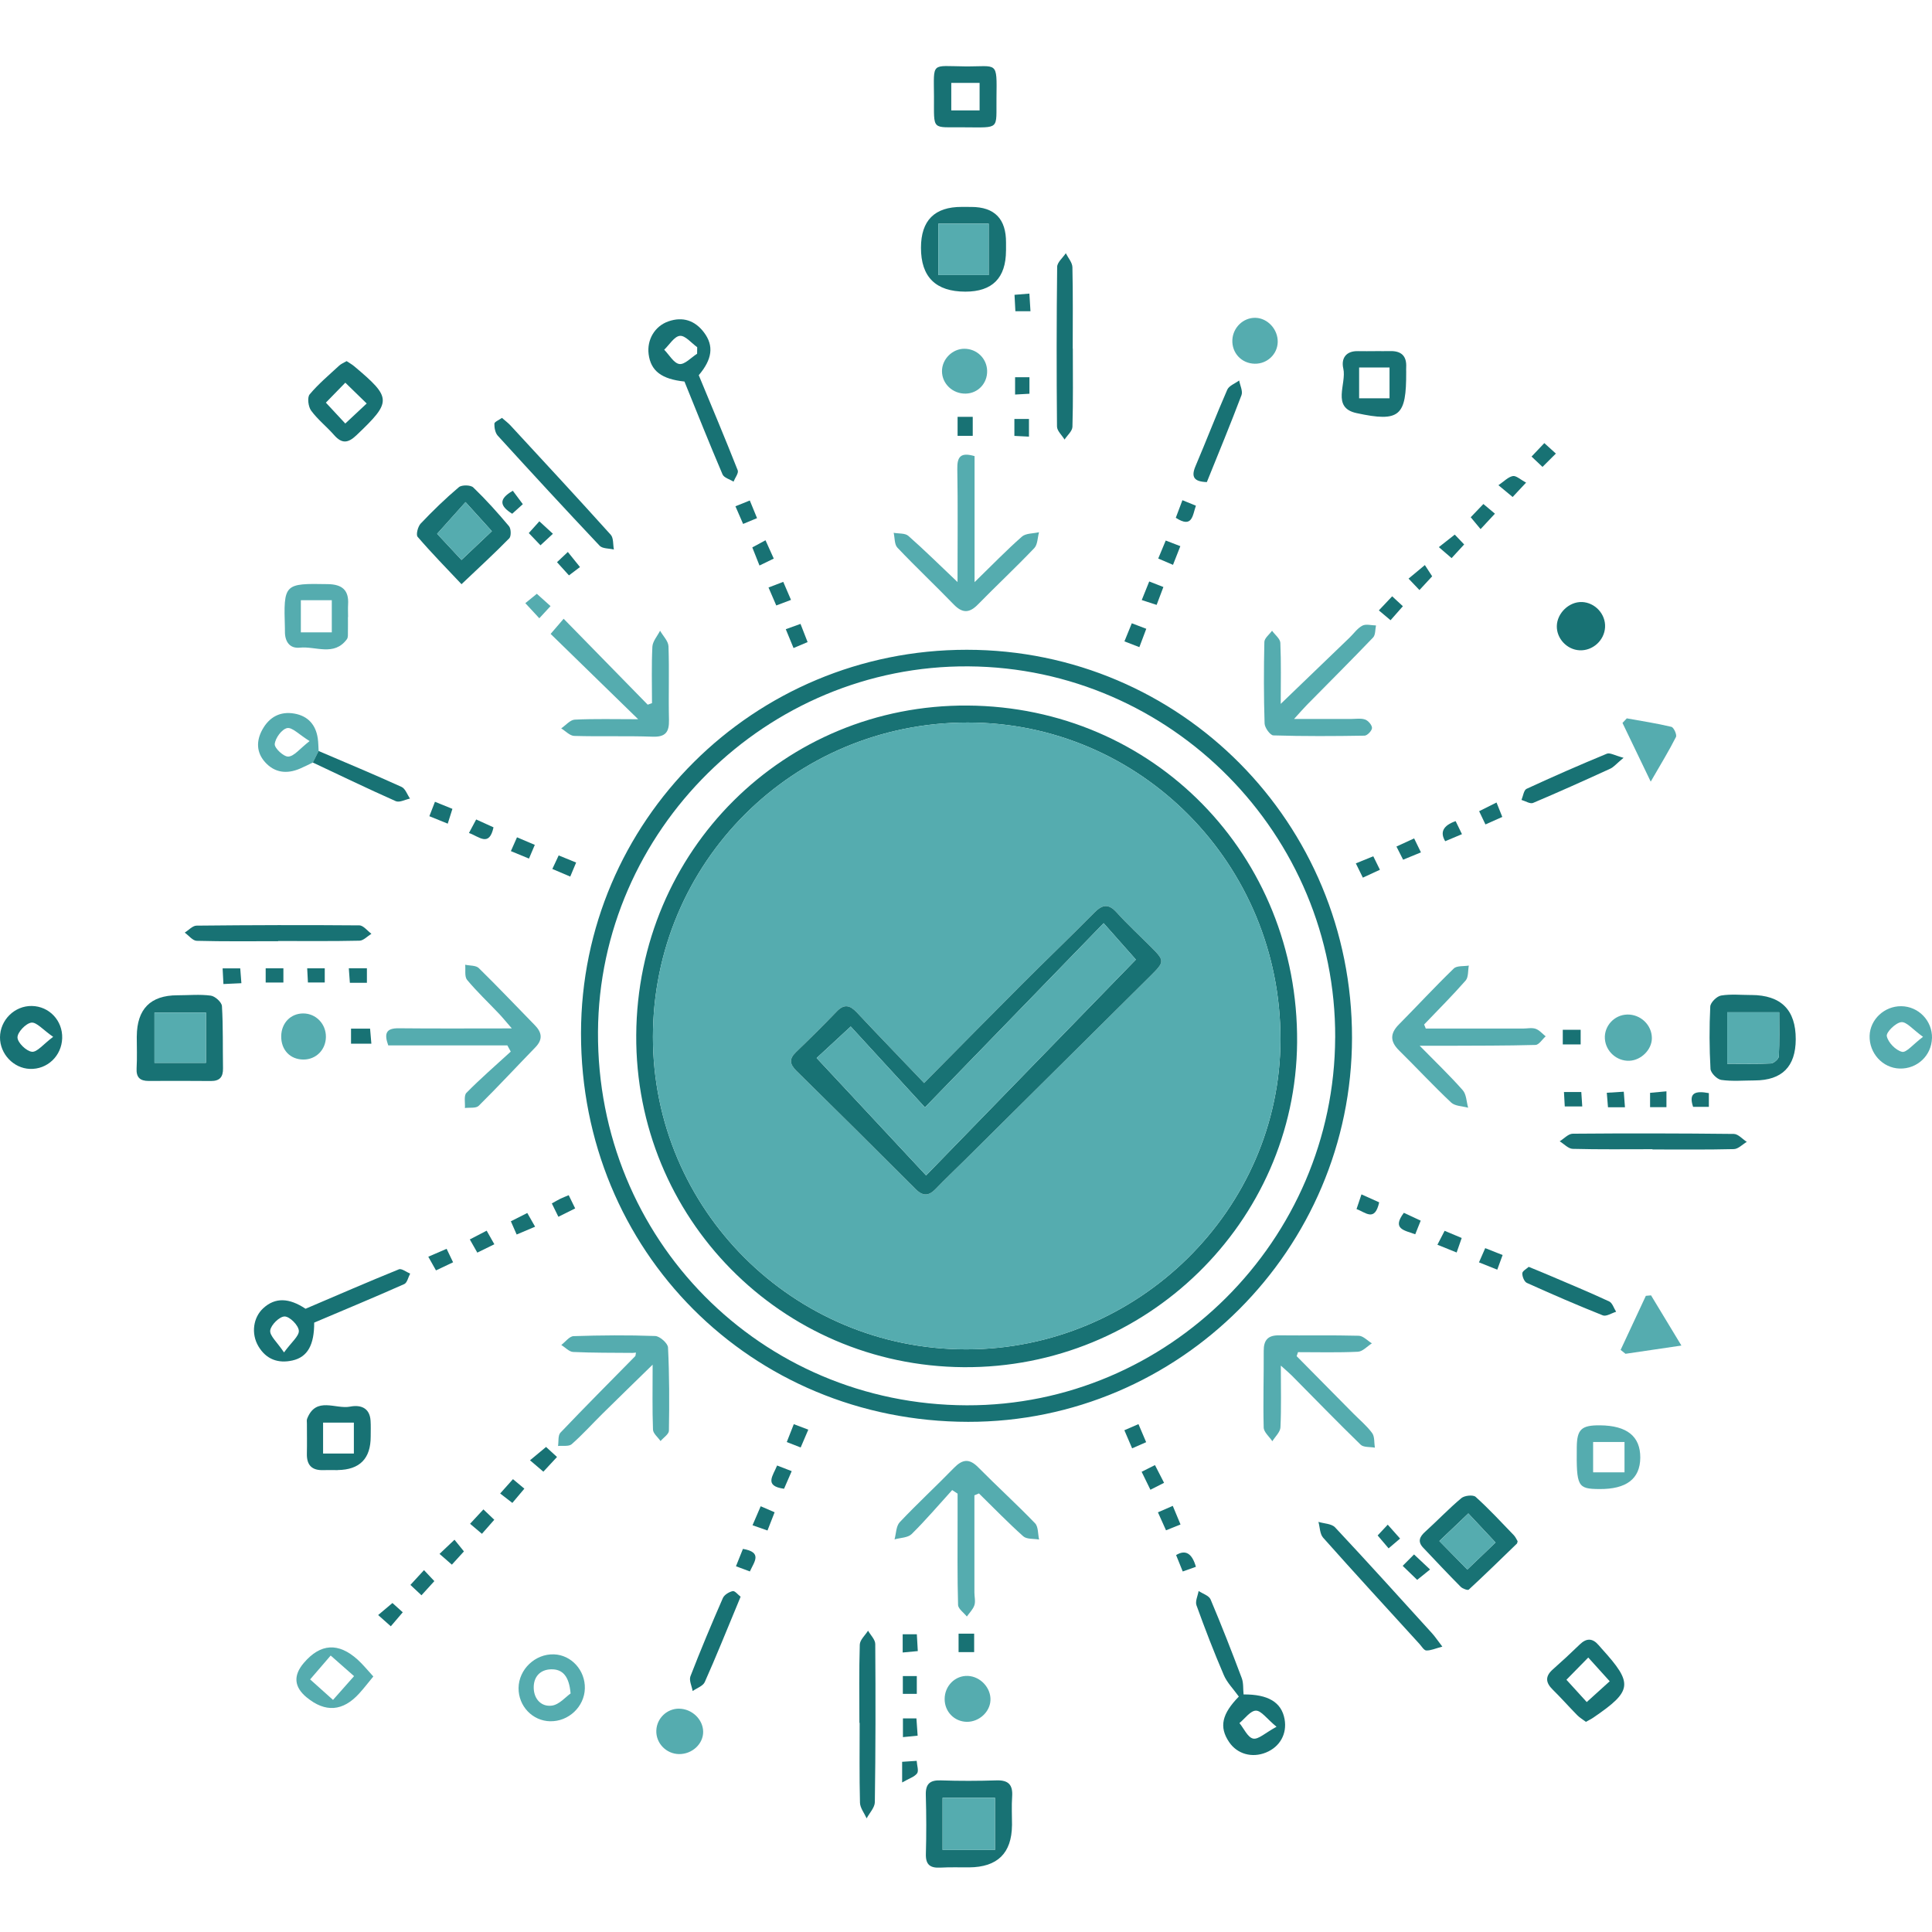 <?xml version="1.0" encoding="UTF-8"?> <svg xmlns="http://www.w3.org/2000/svg" width="1024" height="1024" viewBox="0 0 1024 1024" fill="none"><path d="M716.596 550.051C716.494 662.236 625.059 753.723 513.162 753.604C398.057 753.485 307.86 662.983 307.945 547.691C308.047 435.2 399.449 344.342 512.449 344.393C625.67 344.444 716.698 436.151 716.596 550.051ZM707.682 549.983C708.106 442.366 620.78 353.918 513.332 353.188C406.394 352.441 317.556 440.107 316.945 546.961C316.333 656.751 403.066 744.554 512.415 744.842C619.234 745.131 707.24 657.295 707.665 549.983H707.682Z" fill="#187274"></path><path d="M268.909 554.074H205.778C203.469 547.673 204.691 544.939 211.296 545.007C230.483 545.21 249.671 545.075 271.269 545.075C268.111 541.441 266.345 539.251 264.409 537.213C258.772 531.27 252.778 525.616 247.565 519.35C246.122 517.601 246.835 514.053 246.563 511.336C249.008 511.879 252.235 511.608 253.763 513.102C263.866 522.984 273.561 533.257 283.443 543.343C287.247 547.214 287.807 550.916 283.783 555.076C273.748 565.416 263.95 575.978 253.712 586.115C252.285 587.524 248.906 586.93 246.41 587.269C246.614 584.535 245.748 580.715 247.225 579.221C254.714 571.614 262.813 564.601 270.708 557.368C270.114 556.281 269.52 555.195 268.926 554.108L268.909 554.074Z" fill="#55ACAF"></path><path d="M516.456 792.589C516.456 809.738 516.456 826.905 516.456 844.054C516.456 846.312 517.119 848.758 516.456 850.778C515.743 852.985 513.841 854.802 512.449 856.789C510.819 854.751 507.865 852.731 507.797 850.642C507.372 835.683 507.542 820.707 507.542 805.731C507.542 801.044 507.542 796.341 507.542 791.655L504.672 789.77C497.558 797.598 490.698 805.68 483.176 813.1C481.19 815.07 477.199 815.019 474.126 815.902C474.992 812.811 474.924 808.872 476.877 806.801C486.182 796.952 496.166 787.732 505.623 778.02C510.055 773.469 513.672 772.875 518.409 777.646C528.342 787.681 538.802 797.207 548.599 807.361C550.382 809.212 550.076 813.066 550.738 815.987C547.903 815.477 544.201 815.919 542.35 814.272C534.234 807.021 526.644 799.177 518.868 791.553C518.069 791.892 517.271 792.232 516.456 792.555V792.589Z" fill="#55ACAF"></path><path d="M507.509 308.514C507.509 286.916 507.729 267.729 507.39 248.575C507.271 242.072 509.156 239.593 516.542 241.75V308.548C525.932 299.413 533.487 291.585 541.621 284.437C543.709 282.586 547.632 282.823 550.705 282.093C549.907 284.946 549.992 288.631 548.175 290.532C538.429 300.737 528.122 310.399 518.24 320.467C513.672 325.12 509.971 325.001 505.454 320.332C495.64 310.195 485.35 300.499 475.638 290.261C474.025 288.563 474.279 285.065 473.668 282.399C476.3 282.891 479.713 282.501 481.445 284.029C489.833 291.398 497.779 299.277 507.526 308.514H507.509Z" fill="#55ACAF"></path><path d="M755.699 545.161C772.849 545.161 790.015 545.161 807.165 545.161C809.423 545.161 811.868 544.584 813.906 545.28C815.909 545.959 817.472 547.895 819.237 549.271C817.438 550.867 815.689 553.787 813.855 553.838C798.03 554.28 782.188 554.195 766.346 554.28C762.44 554.297 758.535 554.28 752.473 554.28C761.099 563.058 768.536 570.173 775.311 577.864C777.247 580.072 777.247 583.977 778.146 587.118C775.09 586.252 771.202 586.303 769.147 584.368C759.673 575.453 750.826 565.911 741.555 556.776C736.733 552.021 736.682 547.793 741.436 542.988C751.183 533.14 760.589 522.952 770.54 513.324C772.17 511.745 775.803 512.238 778.503 511.779C777.994 514.462 778.367 517.926 776.822 519.692C769.793 527.723 762.203 535.279 754.816 543.005C755.105 543.718 755.411 544.448 755.699 545.161Z" fill="#55ACAF"></path><path d="M685.845 381.068C697.171 381.068 706.594 381.068 716.001 381.068C718.548 381.068 721.282 380.575 723.557 381.373C725.187 381.951 727.225 384.328 727.191 385.856C727.157 387.299 724.678 389.897 723.235 389.914C707.138 390.186 691.024 390.271 674.927 389.778C673.229 389.727 670.326 385.703 670.258 383.445C669.799 369.046 669.816 354.63 670.139 340.231C670.19 338.228 672.788 336.275 674.214 334.306C675.742 336.445 678.51 338.517 678.612 340.724C679.07 351.302 678.816 361.915 678.816 373.07C691.499 360.862 703.419 349.401 715.322 337.939C717.563 335.783 719.448 332.981 722.08 331.606C723.982 330.604 726.868 331.47 729.313 331.504C728.838 333.66 729.076 336.53 727.768 337.888C716.239 349.927 704.438 361.694 692.739 373.563C690.837 375.498 689.088 377.553 685.862 381.085L685.845 381.068Z" fill="#55ACAF"></path><path d="M678.867 723.803C678.867 735.876 679.156 746.217 678.664 756.523C678.545 759.036 675.879 761.43 674.368 763.875C672.772 761.464 669.851 759.087 669.783 756.625C669.427 743.075 669.868 729.526 669.8 715.976C669.766 710.304 672.008 707.707 677.832 707.758C691.942 707.91 706.069 707.605 720.179 707.978C722.522 708.046 724.815 710.593 727.124 712.002C724.662 713.565 722.251 716.332 719.721 716.451C709.159 716.961 698.564 716.672 687.969 716.672C687.731 717.385 687.493 718.081 687.255 718.794C697.274 728.931 707.275 739.051 717.293 749.188C720.672 752.601 724.458 755.708 727.26 759.546C728.669 761.447 728.278 764.674 728.703 767.288C726.139 766.813 722.709 767.22 721.164 765.709C708.82 753.705 696.832 741.343 684.709 729.101C683.333 727.709 681.805 726.452 678.85 723.786L678.867 723.803Z" fill="#55ACAF"></path><path d="M291.831 336.003C294.718 332.658 296.28 330.842 298.742 327.955C313.922 343.475 328.609 358.485 343.297 373.495C344.061 373.223 344.808 372.951 345.572 372.68C345.572 362.713 345.266 352.728 345.776 342.778C345.928 339.892 348.424 337.124 349.851 334.305C351.413 337.056 354.215 339.773 354.316 342.575C354.775 355.564 354.265 368.571 354.571 381.56C354.724 387.978 352.788 390.712 345.878 390.457C332.039 389.965 318.184 390.457 304.345 390.05C302.019 389.982 299.744 387.452 297.451 386.06C299.828 384.447 302.155 381.56 304.617 381.424C315.161 380.915 325.757 381.203 338.237 381.203C321.885 365.259 307.011 350.776 291.831 335.97V336.003Z" fill="#55ACAF"></path><path d="M335.129 717.064C324.67 716.962 314.21 717.064 303.785 716.571C301.629 716.469 299.591 714.143 297.502 712.853C299.676 711.223 301.798 708.251 304.006 708.183C318.421 707.708 332.871 707.589 347.287 708.115C349.715 708.2 353.943 711.953 354.062 714.177C354.792 728.865 354.792 743.586 354.537 758.307C354.503 760.158 351.651 761.958 350.106 763.792C348.713 761.771 346.183 759.802 346.098 757.747C345.691 746.88 345.912 735.979 345.912 723.295C336.029 732.957 327.624 741.107 319.287 749.342C313.854 754.708 308.726 760.43 303.004 765.456C301.493 766.78 298.233 766.135 295.771 766.407C296.144 764.013 295.669 760.803 297.044 759.343C310.101 745.624 323.498 732.21 336.777 718.694C336.878 718.099 336.98 717.505 337.082 716.911C336.437 716.962 335.792 717.013 335.146 717.081L335.129 717.064Z" fill="#55ACAF"></path><path d="M72.505 549.287C72.585 534.798 79.75 527.542 94.002 527.519C99.928 527.519 105.921 526.925 111.728 527.706C114.004 528.012 117.519 531.204 117.637 533.258C118.3 544.227 118.011 555.247 118.198 566.233C118.283 570.8 116.483 573.008 111.745 572.957C100.743 572.838 89.757 572.889 78.754 572.923C74.203 572.923 72.132 571.038 72.403 566.216C72.726 560.596 72.488 554.941 72.488 549.304L72.505 549.287ZM109.165 536.688H81.878V563.346H109.165V536.688Z" fill="#187274"></path><path d="M928.281 527.366C943.993 527.445 951.827 535.267 951.781 550.831C951.747 565.321 944.514 572.594 930.081 572.65C924.138 572.667 918.127 573.211 912.303 572.379C910.079 572.056 906.717 568.677 906.598 566.538C905.987 555.535 905.936 544.481 906.479 533.478C906.581 531.356 909.943 528.028 912.202 527.654C917.431 526.788 922.899 527.382 928.281 527.382V527.366ZM943.02 536.535H915.479V563.821C923.544 563.821 931.083 564.025 938.605 563.651C940.133 563.566 942.748 561.291 942.816 559.933C943.224 552.173 943.02 544.396 943.02 536.552V536.535Z" fill="#187274"></path><path d="M536.374 967.429C536.238 982.235 528.648 989.672 513.604 989.74C508.527 989.757 503.45 989.604 498.39 989.876C493.143 990.148 490.579 988.45 490.732 982.711C491.021 972.302 491.004 961.86 490.698 951.434C490.528 945.525 492.821 943.437 498.662 943.64C508.51 943.98 518.392 943.946 528.24 943.64C534.54 943.454 536.883 946.035 536.459 952.198C536.102 957.241 536.391 962.335 536.391 967.412L536.374 967.429ZM527.357 952.877H499.596V980.503H527.357V952.877Z" fill="#187274"></path><path d="M533.198 132.843C533.153 147.343 525.97 154.588 511.651 154.577C495.95 154.554 488.111 146.8 488.134 131.314C488.145 116.836 495.35 109.62 509.749 109.665C511.447 109.665 513.145 109.665 514.843 109.682C527.17 109.716 533.294 116.027 533.215 128.615C533.215 130.024 533.215 131.433 533.215 132.86L533.198 132.843ZM524.029 145.781V118.546H497.354V145.781H524.029Z" fill="#187274"></path><path d="M370.346 198.841C377.41 215.906 384.405 232.512 391.01 249.271C391.588 250.748 389.584 253.261 388.786 255.282C386.782 254.026 383.726 253.228 382.962 251.445C376 235.127 369.429 218.64 362.773 202.22C350.616 200.947 344.927 196.566 343.79 187.737C342.805 180.079 347.033 172.829 354.317 170.316C361.89 167.701 368.309 169.84 373.097 176.157C378.564 183.373 377.41 190.521 370.363 198.858L370.346 198.841ZM369.48 187.499C369.48 186.344 369.514 185.173 369.531 184.018C366.458 181.828 363.215 177.753 360.362 178.007C357.391 178.279 354.793 182.745 352.042 185.36C354.708 188.059 357.119 192.525 360.09 192.933C362.909 193.323 366.322 189.486 369.48 187.499Z" fill="#187274"></path><path d="M659.12 898.084C672.093 897.999 679.224 902.176 680.854 911.193C682.246 918.952 678.409 925.846 671.006 928.869C663.603 931.891 655.758 929.684 651.479 923.367C645.961 915.251 647.727 908.306 656.607 899.222C653.721 895.181 650.376 891.87 648.661 887.862C643.431 875.688 638.659 863.31 634.16 850.847C633.396 848.724 634.856 845.804 635.298 843.257C637.471 844.717 640.782 845.702 641.631 847.723C647.455 861.493 652.888 875.433 658.152 889.425C659.137 892.04 658.814 895.147 659.12 898.118V898.084ZM676.575 915.217C671.362 910.904 668.476 906.642 665.657 906.676C662.72 906.71 659.833 910.904 656.93 913.264C659.307 916.168 661.31 920.871 664.18 921.482C666.948 922.077 670.615 918.443 676.592 915.217H676.575Z" fill="#187274"></path><path d="M166.521 701.001C166.589 712.734 163.057 719.271 155.042 721.071C147.452 722.786 141.068 720.511 136.942 713.532C133.003 706.842 134.174 698.301 139.54 693.377C145.907 687.519 153.26 687.893 161.953 693.666C178.967 686.398 195.114 679.386 211.432 672.764C212.875 672.186 215.371 674.224 217.392 675.039C216.373 676.941 215.813 679.895 214.268 680.591C198.629 687.536 182.821 694.107 166.521 701.018V701.001ZM150.526 716.826C154.482 711.359 158.625 708.115 158.387 705.263C158.15 702.376 153.565 697.775 150.865 697.758C148.166 697.741 143.598 702.223 143.224 705.161C142.851 707.946 146.858 711.308 150.543 716.826H150.526Z" fill="#187274"></path><path d="M244.593 309.618C236.477 301.01 228.632 293.012 221.348 284.522C220.38 283.402 221.484 279.072 222.961 277.51C229.379 270.752 236.087 264.232 243.201 258.221C244.729 256.93 249.416 256.998 250.825 258.34C257.532 264.792 263.78 271.737 269.774 278.885C270.895 280.226 271.014 284.2 269.927 285.303C262.048 293.352 253.728 300.976 244.61 309.635L244.593 309.618ZM246.733 266.133C241.452 272.025 236.851 277.17 231.689 282.926C235.883 287.443 240.365 292.248 244.593 296.782C250.248 291.416 255.257 286.679 260.707 281.534C256.14 276.491 251.861 271.771 246.75 266.133H246.733Z" fill="#187274"></path><path d="M804.381 816.886C804.16 817.617 804.16 817.973 803.99 818.143C795.534 826.327 787.112 834.562 778.47 842.543C777.926 843.035 775.193 842.033 774.191 841.032C767.45 834.24 760.896 827.261 754.325 820.316C751.268 817.09 752.389 814.543 755.394 811.826C761.864 805.985 767.891 799.618 774.564 794.032C776.228 792.639 780.796 792.164 782.12 793.37C789.218 799.771 795.721 806.8 802.36 813.694C803.277 814.645 803.82 815.986 804.364 816.869L804.381 816.886ZM762.899 816.784C768.401 822.405 773.053 827.142 777.706 831.896C782.969 826.87 787.927 822.116 792.682 817.566C787.622 812.149 783.088 807.327 778.249 802.148C772.934 807.208 768.112 811.809 762.899 816.768V816.784Z" fill="#187274"></path><path d="M455.499 913.145C455.499 899.323 455.278 885.485 455.703 871.663C455.787 869.167 458.555 866.739 460.083 864.294C461.425 866.654 463.887 868.997 463.904 871.358C464.107 899.289 464.09 927.238 463.683 955.169C463.649 958.056 460.864 960.892 459.336 963.761C458.097 960.993 455.889 958.26 455.804 955.475C455.448 941.382 455.635 927.255 455.635 913.145H455.465H455.499Z" fill="#187274"></path><path d="M511.209 67.47C493.431 67.3 495.112 69.712 495.027 51.068C494.942 32.611 493.346 35.022 511.413 35.192C528.834 35.345 528.392 31.932 528.155 51.849C527.951 68.948 530.277 67.538 511.209 67.487V67.47ZM519.206 43.936H504.196V58.522H519.206V43.936Z" fill="#187274"></path><path d="M764.462 872.75C760.676 873.752 758.299 874.872 755.972 874.787C754.733 874.737 753.527 872.648 752.407 871.392C735.308 852.646 718.142 833.951 701.281 815.002C699.532 813.032 699.583 809.466 698.802 806.631C701.79 807.548 705.746 807.565 707.614 809.534C724.951 828.042 741.947 846.89 759.012 865.669C760.472 867.265 761.678 869.099 764.462 872.733V872.75Z" fill="#187274"></path><path d="M840.548 912.602C838.935 911.379 837.237 910.395 835.912 909.036C831.548 904.605 827.439 899.918 822.991 895.554C819.204 891.836 818.848 888.525 822.991 884.857C827.864 880.544 832.635 876.13 837.305 871.596C840.938 868.064 844.181 868.251 847.374 872.038C847.917 872.683 848.477 873.328 849.055 873.956C865.729 892.362 865.253 896.183 844.487 910.378C843.349 911.159 842.093 911.753 840.565 912.619L840.548 912.602ZM853.181 891.106C849.411 886.929 845.811 882.955 841.804 878.524C837.627 882.786 833.994 886.487 830.241 890.308C833.824 894.247 837.186 897.949 841.006 902.126C845.013 898.492 848.681 895.164 853.181 891.106Z" fill="#187274"></path><path d="M266.056 221.494C267.754 222.988 269.299 224.126 270.573 225.501C288.35 244.756 306.179 263.96 323.702 283.436C325.247 285.151 324.857 288.598 325.366 291.247C322.802 290.636 319.338 290.856 317.827 289.26C299.642 270.005 281.694 250.529 263.849 230.952C262.473 229.458 261.981 226.707 262.032 224.567C262.049 223.6 264.409 222.666 266.039 221.494H266.056Z" fill="#187274"></path><path d="M729.059 186.09C731.589 186.09 734.119 186.158 736.649 186.09C742.609 185.903 745.648 188.569 745.308 194.682C745.257 195.531 745.308 196.363 745.308 197.212C745.393 220.423 742.048 223.955 718.956 218.946C705.542 216.042 713.845 203.41 711.977 195.344C710.755 190.063 713.285 185.937 719.788 186.107C722.878 186.192 725.968 186.107 729.076 186.107V186.073L729.059 186.09ZM720.365 211.118H736.479V194.767H720.365V211.118Z" fill="#187274"></path><path d="M183.705 191.388C185.131 192.356 186.591 193.137 187.814 194.189C207.748 210.965 207.68 212.833 188.918 230.696C184.401 234.992 181.141 235.229 177.049 230.56C173.143 226.111 168.372 222.359 164.908 217.638C163.38 215.567 162.769 210.66 164.11 209.047C168.78 203.46 174.468 198.706 179.834 193.731C180.835 192.814 182.211 192.288 183.688 191.422L183.705 191.388ZM194.351 213.852C190.14 209.76 186.608 206.313 183.026 202.832C179.834 206.109 176.404 209.624 172.719 213.41C176.149 217.095 179.494 220.695 183.009 224.481C187.423 220.355 191.074 216.942 194.351 213.869V213.852Z" fill="#187274"></path><path d="M197.865 888.575C194.996 892.056 192.822 894.891 190.428 897.523C181.746 907.1 172.441 907.802 162.514 899.629C155.846 894.127 155.348 888.048 161.019 881.392C169.871 871.012 179.403 870.446 189.613 879.694C192.432 882.258 194.826 885.264 197.865 888.558V888.575ZM176.505 900.987C180.597 896.369 183.908 892.616 187.661 888.388C183.45 884.686 179.527 881.223 175.265 877.47C171.581 881.766 168.134 885.756 164.381 890.12C168.372 893.703 172.056 896.997 176.505 900.987Z" fill="#55ACAF"></path><path d="M178.984 779.193C176.454 779.193 173.907 779.108 171.377 779.193C165.367 779.413 162.531 776.612 162.65 770.567C162.769 765.218 162.667 759.853 162.667 754.487C162.667 753.638 162.497 752.704 162.786 751.957C167.489 739.919 177.847 747.05 185.572 745.539C190.87 744.503 195.947 745.963 196.405 752.942C196.592 755.744 196.473 758.579 196.473 761.398C196.496 773.091 190.666 779.012 178.984 779.159V779.193ZM171.242 770.414H187.559V754.029H171.242V770.414Z" fill="#187274"></path><path d="M875.831 609.106C861.738 609.106 847.628 609.293 833.552 608.919C831.225 608.851 828.967 606.305 826.675 604.912C828.967 603.503 831.259 600.905 833.569 600.888C862.044 600.65 890.519 600.684 918.977 601.007C921.286 601.041 923.561 603.758 925.836 605.218C923.544 606.559 921.286 609.004 918.96 609.055C904.595 609.412 890.213 609.242 875.831 609.242V609.106Z" fill="#187274"></path><path d="M184.417 327.039C184.417 329.569 184.468 332.116 184.401 334.646C184.367 336.038 184.587 337.787 183.874 338.772C177.065 348.043 167.319 342.388 158.897 343.271C153.463 343.832 150.917 339.943 151.018 334.544C151.018 333.984 151.018 333.423 151.001 332.846C150.288 309.329 150.543 309.176 173.839 309.601C181.242 309.736 184.944 312.691 184.502 320.281C184.367 322.522 184.485 324.797 184.485 327.039H184.417ZM159.457 335.155H175.86V318.124H159.457V335.155Z" fill="#55ACAF"></path><path d="M568.618 184.749C568.618 198.571 568.822 212.409 568.415 226.214C568.347 228.506 565.698 230.714 564.238 232.972C562.845 230.68 560.264 228.387 560.23 226.078C559.976 197.875 559.976 169.654 560.315 141.451C560.349 139.023 563.304 136.629 564.9 134.218C566.122 136.68 568.33 139.108 568.398 141.604C568.737 155.986 568.567 170.385 568.567 184.766H568.601L568.618 184.749Z" fill="#187274"></path><path d="M869.38 772.621C869.289 783.816 862.044 789.352 847.646 789.227C836.15 789.125 835.505 787.937 835.726 767.035C835.828 757.577 838.188 755.353 848.07 755.454C862.356 755.59 869.459 761.312 869.38 772.621ZM861.026 764.284H844.385V780.364H861.026V764.284Z" fill="#55ACAF"></path><path d="M147.418 498.856C133.036 498.856 118.654 499.043 104.273 498.652C102.116 498.601 100.028 495.817 97.905 494.306C99.994 493.015 102.065 490.621 104.171 490.604C132.934 490.298 161.698 490.23 190.462 490.468C192.601 490.485 194.724 493.372 196.863 494.917C194.758 496.19 192.686 498.533 190.564 498.584C176.182 498.907 161.8 498.754 147.418 498.754V498.856Z" fill="#187274"></path><path d="M291.662 912.314C282.238 912.144 274.75 904.282 274.852 894.672C274.97 884.773 283.664 876.504 293.614 876.843C302.868 877.166 310.254 885.35 309.983 894.977C309.711 904.605 301.374 912.484 291.662 912.297V912.314ZM302.427 897.575C301.663 888.457 298.216 884.586 292.018 884.773C286.245 884.943 282.73 888.797 282.883 894.723C283.036 900.7 287.077 904.758 292.528 904.011C296.45 903.467 299.897 899.324 302.427 897.575Z" fill="#55ACAF"></path><path d="M16.844 533.189C26.098 533.325 33.281 540.966 32.958 550.322C32.635 559.712 25.045 566.894 15.825 566.537C7.149 566.215 -0.051 558.574 0 549.795C0.068 540.609 7.726 533.053 16.844 533.189ZM28.187 549.558C22.736 545.788 19.357 541.645 16.606 542.019C13.669 542.426 9.203 547.147 9.271 549.88C9.339 552.648 13.958 557.148 16.929 557.453C19.68 557.742 22.906 553.48 28.187 549.541V549.558Z" fill="#187274"></path><path d="M1023.98 550.204C1023.77 559.441 1016.17 566.623 1006.86 566.352C997.864 566.097 990.664 558.235 990.936 548.964C991.191 540.339 998.747 533.241 1007.66 533.309C1016.83 533.377 1024.2 540.984 1024 550.204H1023.98ZM1019.24 549.542C1013.77 545.619 1010.5 541.459 1007.7 541.765C1004.71 542.088 999.613 547.148 1000.04 549.185C1000.73 552.53 1004.76 556.673 1008.1 557.488C1010.41 558.049 1013.93 553.532 1019.24 549.542Z" fill="#55ACAF"></path><path d="M165.808 404.161C163.533 405.248 161.292 406.402 158.982 407.387C152.055 410.359 145.551 409.628 140.458 403.923C135.822 398.727 135.771 392.581 139.099 386.621C142.767 380.05 148.489 376.892 156.028 378.216C163.227 379.489 167.353 384.108 168.423 391.324C168.746 393.549 168.729 395.807 168.882 398.065C167.863 400.103 166.844 402.14 165.825 404.178L165.808 404.161ZM164.093 392.785C158.439 389.287 154.839 385.347 152.174 385.908C149.338 386.502 145.891 391.222 145.619 394.398C145.433 396.537 150.408 401.173 152.836 401.003C155.943 400.799 158.813 396.894 164.093 392.785Z" fill="#55ACAF"></path><path d="M858.972 715.467C863.42 705.924 867.886 696.365 872.335 686.822C873.252 686.737 874.169 686.652 875.085 686.567C880.111 694.853 885.12 703.157 891.182 713.175C880.043 714.805 870.79 716.18 861.553 717.538C860.687 716.859 859.821 716.163 858.972 715.484V715.467Z" fill="#55ACAF"></path><path d="M392.538 846.295C391.689 848.366 391.146 849.657 390.619 850.947C384.982 864.497 379.515 878.132 373.538 891.529C372.587 893.651 369.327 894.721 367.119 896.283C366.661 893.651 365.116 890.595 365.948 888.456C371.347 874.515 377.138 860.711 383.131 847.008C383.895 845.276 386.408 843.748 388.361 843.323C389.482 843.069 391.129 845.225 392.555 846.295H392.538Z" fill="#187274"></path><path d="M639.661 255.52C632.903 255.282 631.154 252.905 633.667 247.013C639.389 233.582 644.619 219.913 650.477 206.55C651.411 204.411 654.62 203.273 656.776 201.66C657.252 204.275 658.814 207.297 658.016 209.437C652.26 224.668 646.028 239.729 639.661 255.503V255.52Z" fill="#187274"></path><path d="M838.374 319.076C845.404 319.314 851.109 325.495 850.718 332.473C850.328 339.469 844.13 345.038 837.152 344.665C830.479 344.308 825.011 338.433 825.147 331.811C825.283 324.968 831.65 318.872 838.391 319.093L838.374 319.076Z" fill="#187274"></path><path d="M862.231 380.746C870.127 382.172 878.09 383.378 885.884 385.246C887.124 385.534 888.889 389.44 888.295 390.611C884.696 397.777 880.485 404.62 874.915 414.281C869.261 402.531 864.608 392.853 859.956 383.174C860.72 382.359 861.467 381.561 862.231 380.746Z" fill="#55ACAF"></path><path d="M165.808 404.161C166.826 402.123 167.845 400.085 168.864 398.048C183.551 404.33 198.307 410.477 212.841 417.082C214.845 417.999 215.847 421.157 217.307 423.263C214.777 423.789 211.721 425.487 209.785 424.638C194.996 418.084 180.427 411.037 165.808 404.161Z" fill="#187274"></path><path d="M860.516 401.648C856.645 404.874 855.287 406.589 853.504 407.404C839.92 413.619 826.302 419.765 812.549 425.572C811.003 426.218 808.49 424.57 806.419 423.976C807.285 421.956 807.625 418.797 809.102 418.101C823.161 411.598 837.373 405.383 851.687 399.474C853.3 398.812 855.83 400.408 860.533 401.648H860.516Z" fill="#187274"></path><path d="M810.255 671.456C814.5 673.205 817.896 674.563 821.241 676.007C831.837 680.54 842.483 684.938 852.908 689.794C854.606 690.592 855.387 693.394 856.576 695.262C854.199 695.975 851.346 697.893 849.546 697.18C835.98 691.781 822.583 685.974 809.271 679.963C807.895 679.352 806.792 676.584 806.859 674.869C806.91 673.646 809.118 672.509 810.238 671.456H810.255Z" fill="#187274"></path><path d="M360.022 905.64C366.797 905.742 372.621 911.328 372.689 917.832C372.774 924.301 366.848 929.785 359.886 929.7C353.077 929.615 347.559 923.859 347.865 917.135C348.153 910.649 353.553 905.538 360.022 905.623V905.64Z" fill="#55ACAF"></path><path d="M862.351 537.723C869.5 537.519 875.51 543.224 875.527 550.22C875.544 556.265 869.924 561.953 863.625 562.225C856.918 562.513 851.043 557.233 850.618 550.526C850.194 543.819 855.593 537.927 862.334 537.74L862.351 537.723Z" fill="#55ACAF"></path><path d="M512.415 912.602C505.844 912.5 500.716 907.271 500.682 900.615C500.648 893.585 506.234 887.982 512.992 888.27C519.665 888.559 525.285 894.621 524.963 901.226C524.674 907.44 518.85 912.704 512.415 912.602Z" fill="#55ACAF"></path><path d="M677.219 181.319C677.049 187.789 671.616 192.899 665.028 192.781C658.049 192.662 652.836 187.075 653.176 180.114C653.515 173.594 658.949 168.347 665.316 168.449C671.837 168.534 677.389 174.561 677.219 181.336V181.319Z" fill="#55ACAF"></path><path d="M149.05 549.099C149.185 542.189 154.059 537.18 160.647 537.146C167.456 537.112 172.855 542.715 172.736 549.694C172.618 556.418 167.524 561.546 160.935 561.579C153.804 561.613 148.914 556.486 149.05 549.099Z" fill="#55ACAF"></path><path d="M511.906 208.623C504.979 208.81 499.256 203.41 499.273 196.703C499.273 190.353 504.775 184.852 511.125 184.852C517.696 184.852 522.977 189.912 523.198 196.432C523.419 203.071 518.444 208.453 511.906 208.623Z" fill="#55ACAF"></path><path d="M516.321 875.654H508.068V865.874H516.321V875.654Z" fill="#187274"></path><path d="M118.009 513.255H127.331C127.535 515.768 127.722 518.179 127.942 521.117C124.784 521.27 122.067 521.389 118.417 521.558C118.281 518.74 118.145 516.176 117.992 513.238L118.009 513.255Z" fill="#187274"></path><path d="M607.552 333.27C606.177 336.921 605.192 339.536 603.884 342.999C601.303 341.998 598.875 341.064 595.972 339.943C597.364 336.513 598.502 333.729 599.877 330.35C602.475 331.334 604.699 332.183 607.552 333.27Z" fill="#187274"></path><path d="M478.558 910.784H485.723C485.927 913.688 486.114 916.438 486.368 919.936C483.719 920.191 481.376 920.429 478.575 920.717V910.784H478.558Z" fill="#187274"></path><path d="M507.541 220.934H515.572V231.003H507.541V220.934Z" fill="#187274"></path><path d="M537.646 231.036V222.07H545.372V231.426C542.503 231.273 540.024 231.154 537.646 231.036Z" fill="#187274"></path><path d="M828.305 553.566V545.807H837.779V553.566H828.305Z" fill="#187274"></path><path d="M227.58 432.586C228.65 429.835 229.499 427.662 230.535 424.962C233.727 426.252 236.444 427.356 239.789 428.714C238.991 431.21 238.295 433.452 237.31 436.559C233.897 435.167 230.976 433.995 227.563 432.603L227.58 432.586Z" fill="#187274"></path><path d="M730.995 637.259C728.669 647.82 723.812 642.59 718.99 640.824C719.805 638.379 720.586 636.121 721.605 633.048C725.069 634.593 727.989 635.917 730.995 637.259Z" fill="#187274"></path><path d="M765.667 652.354C769.08 653.78 771.61 654.85 774.734 656.157C773.834 658.755 773.036 660.996 772.051 663.849C768.587 662.456 765.599 661.251 761.863 659.74C763.307 656.938 764.478 654.697 765.667 652.37V652.354Z" fill="#187274"></path><path d="M478.523 888.354H485.927V897.777H478.523V888.354Z" fill="#187274"></path><path d="M613.716 801.571C616.67 800.28 618.691 799.414 621.594 798.141C623.021 801.554 624.243 804.508 625.703 808.006C622.885 809.143 620.677 810.009 618.012 811.096C616.585 807.921 615.329 805.153 613.733 801.571H613.716Z" fill="#187274"></path><path d="M410.57 801.52C409.28 804.797 408.193 807.582 406.784 811.198C404.22 810.298 401.843 809.466 398.854 808.414C400.434 804.746 401.69 801.826 403.184 798.345C405.884 799.516 408.041 800.433 410.57 801.537V801.52Z" fill="#187274"></path><path d="M196.83 553.191H186.048V545.211H196.151C196.355 547.554 196.575 550.152 196.83 553.191Z" fill="#187274"></path><path d="M478.15 944.744V933.792C480.528 933.639 482.871 933.486 485.859 933.282C486.029 935.846 487.031 938.58 486.08 939.904C484.722 941.772 481.92 942.57 478.15 944.744Z" fill="#187274"></path><path d="M633.853 830.436C631.323 831.336 629.319 832.049 626.874 832.915C625.584 829.723 624.463 826.955 623.359 824.222C628.329 821.188 631.827 823.265 633.853 830.453V830.436Z" fill="#187274"></path><path d="M240.145 669.044C236.715 670.674 234.219 671.846 231.078 673.34C229.822 671.098 228.633 668.993 227.003 666.089C230.45 664.595 233.387 663.339 236.715 661.896C237.87 664.307 238.804 666.225 240.145 669.044Z" fill="#187274"></path><path d="M150.204 513.222V520.761H140.814V513.222H150.204Z" fill="#187274"></path><path d="M613.887 296.034C615.262 292.723 616.417 289.972 617.86 286.491C620.475 287.51 622.818 288.41 625.603 289.48C624.227 292.977 623.141 295.728 621.714 299.379C619.015 298.224 616.688 297.222 613.887 296.034Z" fill="#187274"></path><path d="M753.136 451.772C749.451 453.283 746.921 454.319 743.678 455.661C742.524 453.402 741.471 451.314 740.146 448.682C743.424 447.171 746.157 445.914 749.519 444.369C750.64 446.678 751.676 448.784 753.136 451.789V451.772Z" fill="#187274"></path><path d="M393.761 820.945C404.271 822.728 399.772 827.754 397.445 832.899C394.983 831.982 392.776 831.15 390.076 830.148C391.384 826.905 392.487 824.138 393.761 820.962V820.945Z" fill="#187274"></path><path d="M424.29 330.69C425.666 334.239 426.752 337.023 428.043 340.317C425.513 341.387 423.356 342.304 420.589 343.476C419.162 340.029 417.957 337.074 416.479 333.491C419.4 332.439 421.743 331.59 424.29 330.673V330.69Z" fill="#187274"></path><path d="M824.638 240.408C821.836 243.21 819.883 245.145 817.557 247.471C815.621 245.638 813.906 244.025 811.75 241.987C814.11 239.491 816.148 237.368 818.525 234.855C820.579 236.706 822.328 238.302 824.655 240.408H824.638Z" fill="#187274"></path><path d="M545.627 199.945V208.69C543.13 208.826 540.77 208.962 538.02 209.114V199.945H545.627Z" fill="#187274"></path><path d="M616.993 785.916C614.344 787.257 612.442 788.225 609.742 789.601C608.231 786.493 606.839 783.624 605.09 780.075C607.518 778.853 609.573 777.817 612.153 776.526C613.75 779.634 615.091 782.231 616.976 785.916H616.993Z" fill="#187274"></path><path d="M411.878 776.747C414.459 777.749 416.684 778.598 419.621 779.736C418.127 783.182 416.836 786.171 415.563 789.074C404.73 787.597 409.756 782.147 411.878 776.747Z" fill="#187274"></path><path d="M402.539 299.735C400.977 295.795 399.958 293.231 398.735 290.141C400.943 288.935 403.031 287.815 405.731 286.354C407.174 289.564 408.397 292.263 410.112 296.067C407.65 297.272 405.425 298.342 402.539 299.735Z" fill="#187274"></path><path d="M407.344 311.384C410.4 310.212 412.438 309.431 415.138 308.396C416.496 311.537 417.77 314.508 419.247 317.955C416.411 319.025 414.17 319.874 411.436 320.91C410.078 317.734 408.889 315.001 407.327 311.384H407.344Z" fill="#187274"></path><path d="M292.495 637.819C294.685 636.614 295.856 635.918 297.079 635.323C298.319 634.729 299.609 634.237 301.426 633.473C302.496 635.68 303.548 637.819 304.856 640.485C301.799 642.013 299.134 643.321 295.958 644.917C294.821 642.608 293.785 640.485 292.478 637.836L292.495 637.819Z" fill="#187274"></path><path d="M771.509 435.199C772.579 437.407 773.513 439.308 774.871 442.127C771.645 443.485 768.792 444.674 765.991 445.862C763.093 441.074 764.932 437.525 771.509 435.216V435.199Z" fill="#187274"></path><path d="M607.485 764.386C604.7 765.609 602.747 766.458 600.048 767.646C598.638 764.352 597.382 761.415 595.938 758.053C598.604 756.898 600.778 755.947 603.41 754.81C604.768 758.002 605.923 760.719 607.485 764.386Z" fill="#187274"></path><path d="M248.567 441.482C250.163 438.494 251.165 436.609 252.388 434.334C255.648 435.811 258.585 437.136 261.574 438.511C259.265 449.089 254.052 443.452 248.567 441.499V441.482Z" fill="#187274"></path><path d="M718.634 457.596C722.251 456.136 724.781 455.1 727.871 453.844C729.026 456.204 730.079 458.343 731.386 460.992C728.245 462.436 725.528 463.692 722.336 465.169C721.113 462.673 720.06 460.534 718.617 457.596H718.634Z" fill="#187274"></path><path d="M289.42 766.916C291.356 768.682 293.155 770.329 295.227 772.231C292.239 775.457 290.201 777.647 287.994 780.024C285.481 777.885 283.647 776.323 280.913 773.98C283.732 771.636 286.211 769.582 289.42 766.916Z" fill="#187274"></path><path d="M752.339 312.742C750.488 310.79 748.841 309.075 746.565 306.68C749.588 304.167 751.88 302.266 755.208 299.498C756.261 301.128 757.551 303.115 759.079 305.458C757.229 307.445 755.208 309.652 752.339 312.742Z" fill="#187274"></path><path d="M626.705 265.113C629.456 266.234 631.426 267.049 633.854 268.034C632.02 273.23 632.037 280.174 623.19 274.435C624.26 271.583 625.296 268.849 626.705 265.113Z" fill="#187274"></path><path d="M750.114 654.188C744.222 652.048 737.651 651.403 744.069 642.812C746.803 644.085 749.672 645.426 753 646.971C751.981 649.501 751.183 651.488 750.114 654.188Z" fill="#187274"></path><path d="M270.777 451.11C272.051 448.224 272.934 446.237 274.02 443.792C277.298 445.184 280.065 446.356 283.461 447.799C282.391 450.312 281.475 452.452 280.371 455.066C277.128 453.725 274.36 452.587 270.777 451.11Z" fill="#187274"></path><path d="M737.871 316.053C740.078 318.107 741.674 319.568 743.559 321.316C741.352 323.829 739.365 326.071 737.022 328.737C734.984 327.022 733.133 325.476 730.824 323.524C733.15 321.045 735.171 318.905 737.871 316.053Z" fill="#187274"></path><path d="M245.9 822.269C243.829 824.545 241.961 826.599 239.499 829.299C237.411 827.482 235.458 825.784 232.962 823.594C235.662 821.03 237.852 818.958 240.891 816.089C242.657 818.279 244.236 820.215 245.9 822.286V822.269Z" fill="#187274"></path><path d="M546.188 164.967H538.173C538.037 162.25 537.902 159.585 537.715 156.257C540.313 156.036 542.622 155.849 545.593 155.611C545.78 158.77 545.95 161.384 546.171 164.967H546.188Z" fill="#187274"></path><path d="M271.812 260.123C273.357 262.178 274.97 264.334 277.11 267.221C275.293 268.868 273.374 270.583 271.473 272.298C264.969 268.239 264.019 264.589 271.795 260.123H271.812Z" fill="#187274"></path><path d="M776.042 288.563C773.716 291.076 771.695 293.284 769.369 295.814C767.315 294.048 765.481 292.469 762.611 289.99C765.515 287.697 768.062 285.694 771.05 283.351C772.51 284.879 774.157 286.594 776.042 288.58V288.563Z" fill="#187274"></path><path d="M273.834 654.305C272.73 651.792 271.864 649.823 270.761 647.31C273.63 645.85 276.279 644.525 279.471 642.912C280.762 645.17 281.916 647.208 283.614 650.179C280.168 651.64 277.247 652.879 273.834 654.322V654.305Z" fill="#187274"></path><path d="M783.903 669.061C785.108 666.31 786.059 664.154 787.197 661.539C790.338 662.779 793.072 663.865 796.417 665.19C795.483 667.771 794.685 669.944 793.581 672.949C790.202 671.591 787.282 670.436 783.886 669.078L783.903 669.061Z" fill="#187274"></path><path d="M743.441 829.944C745.954 827.431 747.466 825.885 749.469 823.882C752.322 826.565 754.478 828.602 757.959 831.862C755.667 833.713 753.612 835.377 751.133 837.364C748.552 834.868 746.566 832.949 743.441 829.927V829.944Z" fill="#187274"></path><path d="M224.728 832.203C226.646 834.241 228.26 835.956 230.212 838.027C227.631 840.863 225.645 843.053 223.386 845.532C221.349 843.613 219.617 842 217.528 840.031C219.855 837.484 221.858 835.31 224.728 832.203Z" fill="#187274"></path><path d="M389.787 268.34C392.402 267.287 394.609 266.387 397.411 265.267C398.735 268.493 399.856 271.243 401.248 274.622C398.583 275.743 396.443 276.626 393.862 277.696C392.419 274.368 391.213 271.6 389.787 268.323V268.34Z" fill="#187274"></path><path d="M793.192 425.352C794.397 428.374 795.212 430.378 796.248 432.992C793.26 434.317 790.594 435.505 787.317 436.966C786.145 434.504 785.143 432.398 783.972 429.953C787.011 428.425 789.677 427.1 793.175 425.352H793.192Z" fill="#187274"></path><path d="M265.105 791.569C267.788 788.564 269.639 786.492 271.88 783.979C273.833 785.61 275.633 787.104 277.925 789.023C275.752 791.603 273.85 793.862 271.558 796.579C269.418 794.915 267.534 793.454 265.105 791.586V791.569Z" fill="#187274"></path><path d="M292.748 460.567C294.157 457.579 295.074 455.609 296.11 453.385C299.268 454.675 302.07 455.83 305.364 457.171C304.277 459.769 303.36 461.959 302.24 464.608C299.081 463.267 296.348 462.095 292.748 460.567Z" fill="#187274"></path><path d="M285.838 327.683C283.257 324.881 281.355 322.844 278.435 319.686C280.455 318.039 282.306 316.544 284.53 314.728C287.043 316.986 289.285 318.989 291.798 321.248C289.76 323.455 288.062 325.289 285.838 327.7V327.683Z" fill="#55ACAF"></path><path d="M784.735 280.43C782.816 278.138 781.271 276.27 779.505 274.147C781.967 271.583 783.886 269.563 786.229 267.135C788.266 268.85 790.083 270.361 792.342 272.263C789.913 274.877 787.859 277.085 784.735 280.447V280.43Z" fill="#187274"></path><path d="M262.015 659.486C258.45 661.234 256.004 662.44 252.982 663.917C251.692 661.625 250.52 659.587 249.009 656.922C252.048 655.343 254.663 653.984 257.94 652.286C259.299 654.697 260.436 656.718 262.015 659.486Z" fill="#187274"></path><path d="M605.142 318.057C606.67 314.27 607.773 311.519 609.115 308.191C611.73 309.227 613.92 310.076 616.62 311.129C615.397 314.355 614.345 317.14 613.037 320.604C610.541 319.789 608.351 319.075 605.142 318.04V318.057Z" fill="#187274"></path><path d="M428.416 757.746C426.82 761.499 425.716 764.046 424.375 767.187C421.93 766.236 419.723 765.37 417.006 764.317C418.279 761.074 419.383 758.29 420.724 754.843C423.305 755.828 425.513 756.66 428.416 757.746Z" fill="#187274"></path><path d="M184.894 513.205H194.47V520.897H185.437C185.267 518.588 185.098 516.295 184.877 513.205H184.894Z" fill="#187274"></path><path d="M478.438 866.195H485.944C486.113 869.014 486.266 871.714 486.453 875.11C483.651 875.364 481.308 875.585 478.438 875.857V866.212V866.195Z" fill="#187274"></path><path d="M307.401 300.55C305.516 301.976 303.784 303.301 301.56 304.965C299.438 302.622 297.468 300.448 295.227 297.969C297.111 296.186 298.673 294.709 300.966 292.553C303.02 295.1 304.888 297.426 307.401 300.55Z" fill="#187274"></path><path d="M808.864 255.792C805.875 258.967 803.991 260.988 801.732 263.416C799.729 261.752 797.878 260.224 794.193 257.167C797.131 255.198 799.287 252.82 801.817 252.328C803.583 251.988 805.841 254.196 808.864 255.792Z" fill="#187274"></path><path d="M828.917 578.797H838.12C838.273 581.242 838.443 583.585 838.629 586.438H829.358C829.24 584.213 829.104 581.921 828.934 578.797H828.917Z" fill="#187274"></path><path d="M162.819 513.238H172.124V520.743H163.21C163.091 518.468 162.972 516.057 162.819 513.238Z" fill="#187274"></path><path d="M861.263 586.88H852.264C852.077 584.486 851.89 582.16 851.636 579.188C854.76 579.002 857.375 578.832 860.635 578.628C860.839 581.311 861.025 583.637 861.263 586.863V586.88Z" fill="#187274"></path><path d="M208.004 849.624C209.753 851.203 211.383 852.663 213.471 854.548C211.417 856.942 209.498 859.201 207.138 861.968C204.947 860.016 202.995 858.284 200.431 856.008C203.096 853.767 205.219 851.984 208.004 849.624Z" fill="#187274"></path><path d="M256.225 800.026C258.449 802.149 260.029 803.643 261.981 805.511C259.808 807.973 257.855 810.197 255.427 812.948C253.322 811.165 251.369 809.518 249.145 807.633C251.573 805.018 253.593 802.862 256.208 800.026H256.225Z" fill="#187274"></path><path d="M742.065 815.478C740.198 817.074 738.585 818.449 735.987 820.656C734.119 818.466 732.387 816.428 730.18 813.831C731.963 811.929 733.576 810.197 735.528 808.108C737.753 810.604 739.569 812.642 742.065 815.461V815.478Z" fill="#187274"></path><path d="M905.733 579.374V586.659H897.379C894.815 579.069 898.704 578.067 905.733 579.374Z" fill="#187274"></path><path d="M874.575 586.812V579.222C877.156 578.984 879.839 578.729 883.252 578.424V586.812H874.575Z" fill="#187274"></path><path d="M293.054 282.908C290.405 285.37 288.843 286.813 286.466 289.021C284.361 286.813 282.51 284.861 280.269 282.534C282.391 280.174 283.987 278.408 285.872 276.303C288.232 278.476 290.253 280.327 293.037 282.891L293.054 282.908Z" fill="#187274"></path><path d="M109.164 536.688V563.346H81.878V536.688H109.164Z" fill="#55ACAF"></path><path d="M943.02 536.535C943.02 544.379 943.223 552.173 942.816 559.916C942.748 561.291 940.133 563.566 938.605 563.634C931.083 564.025 923.544 563.804 915.479 563.804V536.518H943.02V536.535Z" fill="#55ACAF"></path><path d="M527.357 952.877V980.503H499.595V952.877H527.357Z" fill="#55ACAF"></path><path d="M524.029 145.779H497.354V118.544H524.029V145.779Z" fill="#55ACAF"></path><path d="M246.733 266.134C251.844 271.788 256.123 276.508 260.69 281.534C255.24 286.679 250.248 291.434 244.576 296.782C240.349 292.249 235.883 287.443 231.672 282.927C236.834 277.171 241.452 272.009 246.716 266.134H246.733Z" fill="#55ACAF"></path><path d="M762.9 816.785C768.113 811.826 772.935 807.225 778.25 802.165C783.089 807.327 787.623 812.166 792.683 817.583C787.929 822.133 782.97 826.871 777.707 831.914C773.054 827.159 768.402 822.422 762.9 816.802V816.785Z" fill="#55ACAF"></path><path d="M512.822 373.953C611.305 374.598 688.274 453.248 687.493 552.478C686.729 647.938 607.315 725.314 510.768 724.635C413.984 723.956 336.624 645.51 337.218 548.623C337.813 450.837 415.732 373.325 512.822 373.953ZM512.024 715.194C603.256 715.245 678.595 640.959 678.68 550.865C678.782 458.138 604.564 382.952 512.924 382.952C420.47 382.952 346.099 457.222 346.065 549.608C346.031 640.993 420.351 715.143 512.024 715.194Z" fill="#187274"></path><path d="M512.024 715.195C420.351 715.144 346.031 640.994 346.064 549.609C346.098 457.205 420.453 382.936 512.924 382.953C604.581 382.953 678.782 458.139 678.68 550.866C678.578 640.96 603.256 715.246 512.024 715.195ZM489.798 574.026C477.403 561.036 465.67 548.879 454.089 536.569C450.541 532.799 447.467 531.95 443.494 536.093C436.447 543.445 429.231 550.611 421.879 557.657C418.109 561.274 418.585 564.076 422.117 567.557C443.273 588.374 464.362 609.276 485.332 630.263C489.271 634.202 492.379 633.862 496.029 630.042C500.902 624.931 506.064 620.092 511.09 615.117C544.014 582.465 576.938 549.83 609.827 517.161C617.383 509.656 617.315 509.197 609.827 501.709C603.834 495.715 597.568 489.959 591.897 483.66C587.567 478.855 584.341 479.364 580.045 483.694C567.327 496.564 554.253 509.078 541.467 521.864C524.725 538.623 508.119 555.518 489.798 574.026Z" fill="#55ACAF"></path><path d="M489.797 574.027C508.119 555.519 524.725 538.624 541.467 521.865C554.252 509.062 567.344 496.565 580.045 483.695C584.323 479.365 587.567 478.855 591.896 483.661C597.568 489.96 603.833 495.716 609.827 501.71C617.332 509.198 617.383 509.657 609.827 517.162C576.937 549.831 544.014 582.483 511.09 615.118C506.064 620.093 500.919 624.932 496.029 630.043C492.378 633.863 489.271 634.203 485.332 630.264C464.345 609.26 443.273 588.375 422.116 567.557C418.585 564.077 418.109 561.275 421.879 557.658C429.214 550.612 436.447 543.446 443.494 536.094C447.467 531.951 450.54 532.8 454.089 536.57C465.669 548.88 477.402 561.037 489.797 574.027ZM432.847 560.766C452.119 581.43 471.12 601.823 490.85 622.979C528.783 583.943 565.731 545.942 602.033 508.604C597.466 503.459 592.083 497.363 584.952 489.315C553.437 521.814 522.636 553.566 490.239 586.948C476.078 571.531 463.139 557.421 450.897 544.075C443.052 551.325 436.906 557.03 432.847 560.766Z" fill="#187274"></path><path d="M432.849 560.764C436.907 557.012 443.053 551.323 450.898 544.073C463.14 557.419 476.079 571.512 490.24 586.947C522.62 553.565 553.422 521.813 584.953 489.313C592.084 497.362 597.467 503.458 602.035 508.602C565.749 545.941 528.801 583.958 490.851 622.978C471.121 601.821 452.121 581.428 432.849 560.764Z" fill="#55ACAF"></path></svg> 
